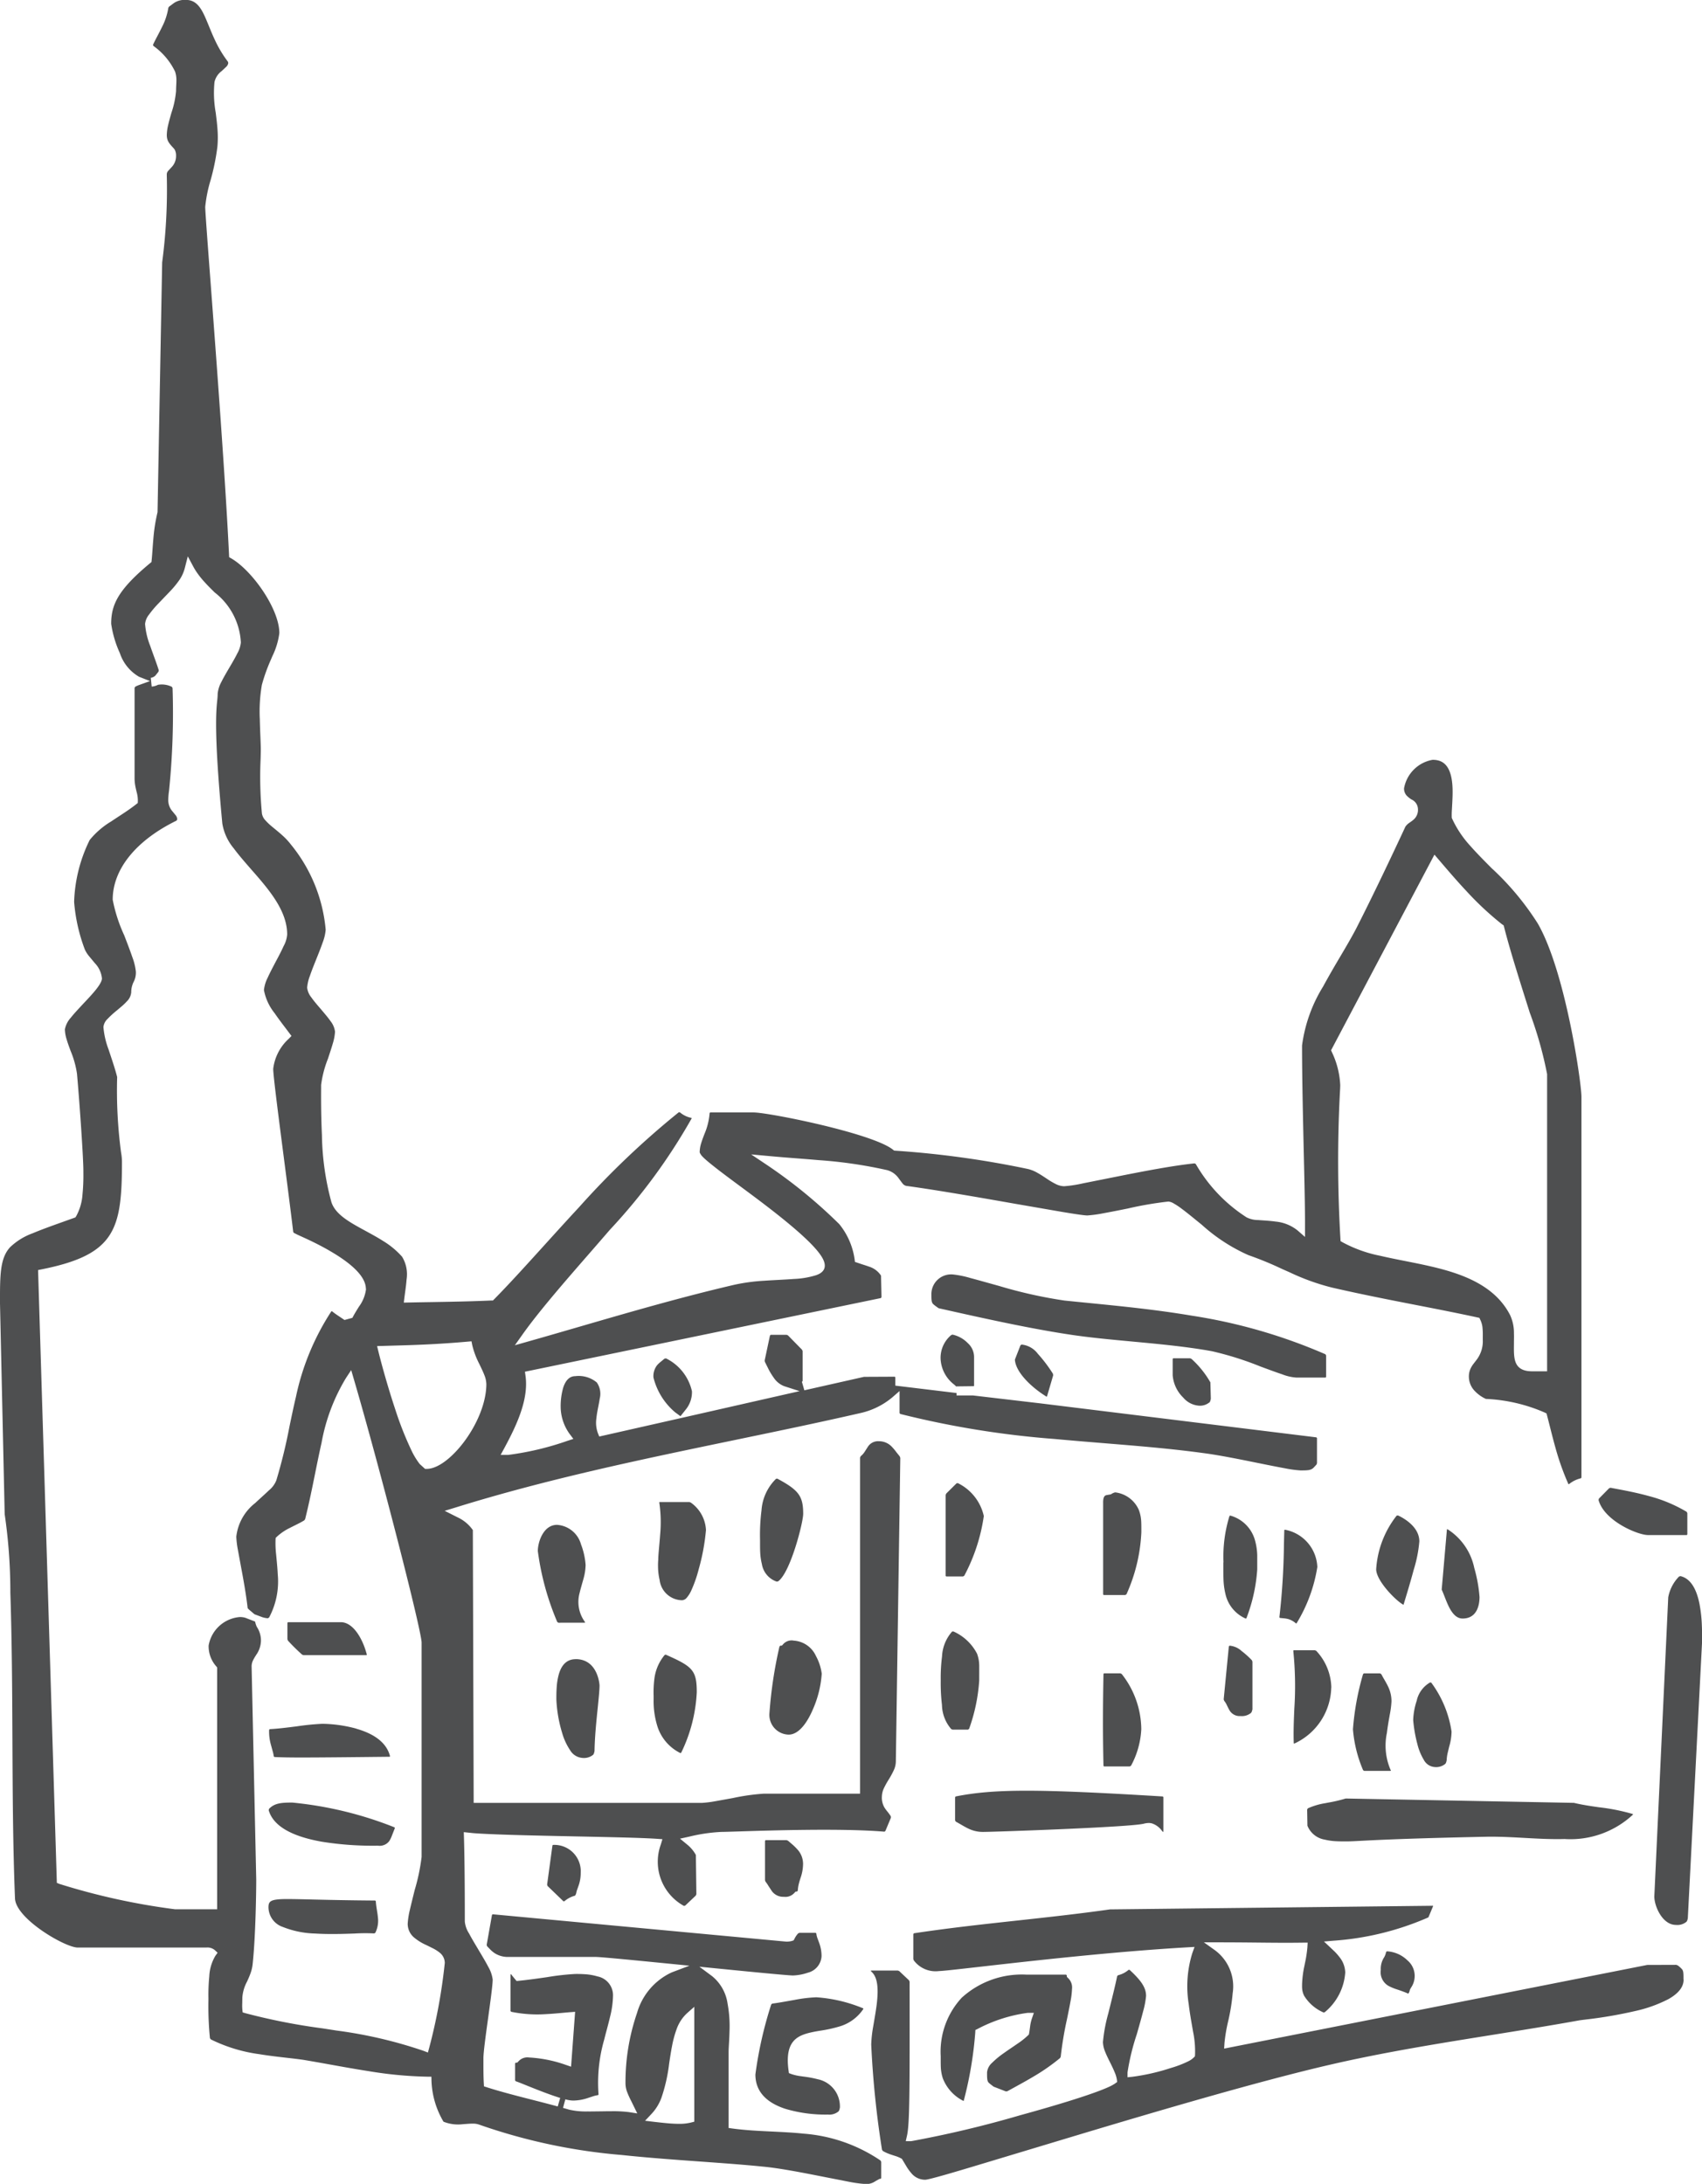 <svg xmlns="http://www.w3.org/2000/svg" xmlns:xlink="http://www.w3.org/1999/xlink" width="106.438" height="136.573" viewBox="0 0 106.438 136.573">
  <defs>
    <clipPath id="clip-path">
      <path id="Pfad_230" data-name="Pfad 230" d="M0-355.968H106.438V-492.541H0Z" transform="translate(0 492.541)" fill="#4e4f50"/>
    </clipPath>
  </defs>
  <g id="Gruppe_1316" data-name="Gruppe 1316" transform="translate(0 492.541)">
    <g id="Gruppe_1256" data-name="Gruppe 1256" transform="translate(0 -492.541)" clip-path="url(#clip-path)">
      <g id="Gruppe_1255" data-name="Gruppe 1255" transform="translate(0 0)">
        <path id="Pfad_229" data-name="Pfad 229" d="M-274.4-322.618c0-.187,0-.314-.012-.4a.477.477,0,0,0-.058-.2,1.676,1.676,0,0,0-.3-.274c0,.007-.05-.017-.082-.028l-1.817.006-26.459,5.232.023-.36a10.225,10.225,0,0,1,.229-1.348,12.383,12.383,0,0,0,.283-1.756,2.812,2.812,0,0,0-1.1-2.682l-.7-.5.86,0c.807,0,1.591.006,2.363.014,1.026.011,2,.021,2.967.006l.3,0-.018.3a7.755,7.755,0,0,1-.154.991l-.027.138a6.469,6.469,0,0,0-.151,1.164v.066a2.068,2.068,0,0,0,.007.244,1.217,1.217,0,0,0,.125.424,2.657,2.657,0,0,0,1.218,1.043c0-.005.052-.013.072-.023a3.53,3.53,0,0,0,1.277-2.478,1.6,1.6,0,0,0-.362-.968,3.361,3.361,0,0,0-.316-.359l-.651-.613.618-.052a17.824,17.824,0,0,0,5.913-1.459l.278-.666a.146.146,0,0,0,.014-.058.228.228,0,0,0-.053,0h0l-20.152.226c-1.923.274-3.879.487-5.77.694-2.118.231-4.307.469-6.49.8a.157.157,0,0,0-.04.054v1.561c.009.025.024.063.035.087a1.7,1.7,0,0,0,1.579.66c.207,0,1.2-.113,2.581-.27,3.131-.356,8.373-.952,12.972-1.215l.42-.024-.143.4a7.006,7.006,0,0,0-.222,3.171c.059.5.142.977.223,1.44l.047.273a6.035,6.035,0,0,1,.126,1.459l-.008.1-.07.072a1.343,1.343,0,0,1-.324.228,6.621,6.621,0,0,1-1.107.427,13.257,13.257,0,0,1-2.408.551l-.305.031v-.307a14.409,14.409,0,0,1,.578-2.379l.032-.112c.134-.47.266-.935.367-1.33a5.235,5.235,0,0,0,.182-.961c0-.5-.279-.937-1.029-1.628a.128.128,0,0,0-.065,0,1.588,1.588,0,0,1-.592.319l-.043.01a.217.217,0,0,0-.077.061c-.108.528-.258,1.128-.4,1.708-.054.216-.107.429-.158.634a9.872,9.872,0,0,0-.332,1.788,1.7,1.7,0,0,0,.139.605c.082.21.193.432.3.647l.015.03c.1.2.2.407.282.609a1.911,1.911,0,0,1,.132.433l.022.166-.137.1a2.585,2.585,0,0,1-.377.206c-.317.146-.764.317-1.368.522-1.317.448-3.017.933-4.211,1.261a67.7,67.7,0,0,1-6.78,1.612h-.349l.077-.34c.172-.755.17-2.892.165-9.237v-.39c-.009-.026-.026-.065-.038-.09l-.611-.577c-.024-.011-.063-.026-.088-.035h-1.611a.2.2,0,0,0-.091.017c.009,0,.024.028.06.062.358.332.455.975.315,2.084-.043.329-.1.663-.154.985l-.057.336a7.83,7.83,0,0,0-.126,1.142,59.186,59.186,0,0,0,.673,6.579c.014.023.038.058.055.08a2.634,2.634,0,0,0,.385.181c.118.045.229.08.332.112l.037.012a2.01,2.01,0,0,1,.367.149l.068.035.3.5a2.955,2.955,0,0,0,.293.4,1.111,1.111,0,0,0,.863.409c.25,0,2.159-.574,3.076-.849l6.666-2.008c4.952-1.486,11.191-3.319,15.512-4.321,3.362-.782,6.837-1.339,10.2-1.878,1.785-.286,3.632-.582,5.439-.908.077-.013.212-.03.4-.053a28.2,28.2,0,0,0,3.1-.531,8.509,8.509,0,0,0,2.091-.749c.628-.354.946-.761.946-1.209m1-23.474c-.2-1.033-.6-1.628-1.193-1.768a.659.659,0,0,0-.093.026,2.506,2.506,0,0,0-.675,1.3l-.87,18.708c0,.618.512,1.778,1.35,1.778a.889.889,0,0,0,.653-.191c.029-.03.058-.06.092-.227l.893-17.309v-.062c0-.254,0-.6-.016-.97a8.845,8.845,0,0,0-.141-1.282Zm-63.394-12.195a1.722,1.722,0,0,0,.38-1.132,3.026,3.026,0,0,0-1.622-2.058c-.019.006-.068.006-.091.014l-.242.2a1.582,1.582,0,0,0-.231.22,1.119,1.119,0,0,0-.223.756,4.152,4.152,0,0,0,1.364,2.187l.326.239Zm22.591-.838.378-1.29a.864.864,0,0,0-.014-.1,8.889,8.889,0,0,0-.947-1.252,1.444,1.444,0,0,0-1.013-.575.37.37,0,0,0-.073.051l-.346.888c.039.756.964,1.674,1.881,2.258l.1.065.009-.006a.081.081,0,0,0,.023-.043m-5.319,37.613a4.967,4.967,0,0,0-1.334,3.675v.178c0,.162,0,.327.006.495a2.654,2.654,0,0,0,.124.707,2.642,2.642,0,0,0,1.253,1.4.1.1,0,0,0,.049.018.182.182,0,0,0,.018-.046,23.721,23.721,0,0,0,.71-4.224l.008-.163.147-.072a9.375,9.375,0,0,1,3.119-1h.391l-.127.367a2.711,2.711,0,0,0-.113.53l-.01.07c-.012.091-.024.183-.045.3l-.015.085-.061.061a4.9,4.9,0,0,1-.667.525c-.113.078-.23.159-.35.24-.165.112-.333.227-.494.342a5.375,5.375,0,0,0-.727.6.928.928,0,0,0-.318.6c0,.188,0,.315.012.4a.474.474,0,0,0,.054.2c.017.029.042.06.188.174l.158.121.756.294a.811.811,0,0,0,.1-.007l.449-.247c.389-.213.791-.434,1.19-.672a12.774,12.774,0,0,0,1.656-1.154c.014-.024.034-.062.045-.086a21.722,21.722,0,0,1,.4-2.388l.042-.21c.064-.316.124-.612.17-.872a4.87,4.87,0,0,0,.093-.769.8.8,0,0,0-.251-.683l-.069-.07-.009-.1a.106.106,0,0,0-.05-.041h-2.448a5.586,5.586,0,0,0-4.042,1.418m39.849-11.882c-.515-.073-1.047-.149-1.592-.279l-14.272-.272a8.984,8.984,0,0,1-1.081.254l-.175.034a4.345,4.345,0,0,0-1.108.325.4.4,0,0,0-.047.078l.017,1.008a1.417,1.417,0,0,0,1.089.873,3.749,3.749,0,0,0,.731.1c.2.01.391.009.562.009h.1c.206,0,.446-.013.843-.034.952-.05,2.935-.154,7.854-.256.757-.016,1.574.028,2.364.071.84.047,1.709.095,2.535.071a5.73,5.73,0,0,0,4.252-1.5.163.163,0,0,0,.037-.052c-.006,0-.023-.012-.056-.022a12.65,12.65,0,0,0-2.047-.408m-63.5-11.546a.2.2,0,0,0,.072-.011c-.006-.007-.014-.029-.035-.06a2.118,2.118,0,0,1-.313-1.8c.042-.189.1-.375.15-.562.028-.1.057-.195.083-.293a3.432,3.432,0,0,0,.139-.885,4.484,4.484,0,0,0-.288-1.289,1.668,1.668,0,0,0-1.5-1.219c-.851,0-1.2,1.068-1.2,1.639a16.918,16.918,0,0,0,1.214,4.433.338.338,0,0,0,.074.049Zm-.529,2.282c-.522,0-.878.325-1.056.966a4.01,4.01,0,0,0-.129.818c-.019.267-.019.52-.019.724a8.422,8.422,0,0,0,.364,2.11,3.806,3.806,0,0,0,.5,1.08.974.974,0,0,0,.774.477.9.9,0,0,0,.657-.193c.027-.029.056-.06.092-.235.014-.883.115-1.887.2-2.7.06-.6.113-1.117.113-1.412,0-.017-.088-1.639-1.494-1.639m6.6,5.855a9.668,9.668,0,0,0,.975-3.782c0-1.391-.269-1.611-1.944-2.355,0,0-.05.016-.068.028a2.878,2.878,0,0,0-.628,1.4,6.779,6.779,0,0,0-.059,1.152v.211a5.287,5.287,0,0,0,.209,1.6,2.809,2.809,0,0,0,1.454,1.761.068.068,0,0,0,.059-.019m-1.364-15.622a8.38,8.38,0,0,1,.049,2c-.018.252-.039.492-.059.714-.03.335-.056.624-.058.837a4.1,4.1,0,0,0-.014.415,3.927,3.927,0,0,0,.1.857,1.437,1.437,0,0,0,1.407,1.266.419.419,0,0,0,.3-.171,1.872,1.872,0,0,0,.269-.431,8.045,8.045,0,0,0,.467-1.333,13.167,13.167,0,0,0,.455-2.456,2.231,2.231,0,0,0-.947-1.716c-.024-.011-.062-.025-.087-.034h-1.842a.056.056,0,0,0-.04.011.055.055,0,0,0,0,.04m8.38,8.609a.706.706,0,0,0-.638.232l-.074.083-.11.009s-.035.038-.046.057a27.138,27.138,0,0,0-.626,4.155,1.234,1.234,0,0,0,1.2,1.349c.724,0,1.253-.967,1.5-1.543a6.639,6.639,0,0,0,.57-2.268,3.135,3.135,0,0,0-.359-1.1,1.64,1.64,0,0,0-1.425-.97m-1.958-4.778a1.39,1.39,0,0,0,.922,1.088.916.916,0,0,0,.091-.014c.772-.548,1.569-3.681,1.569-4.221,0-1.107-.272-1.481-1.612-2.2a.3.3,0,0,0-.087.009,3.05,3.05,0,0,0-.908,1.973,12.346,12.346,0,0,0-.091,1.869v.282c0,.132,0,.309.011.5a3.63,3.63,0,0,0,.105.71m-13.1,17.6-.332,2.441a.651.651,0,0,0,.032.092l.984.948a.105.105,0,0,0,.066,0,1.692,1.692,0,0,1,.606-.331l.045-.011c.013-.005.077-.067.106-.255l.014-.054.1-.281a2.359,2.359,0,0,0,.148-.837,1.648,1.648,0,0,0-1.727-1.752.094.094,0,0,0-.048.042m13.3-.291v2.461c.009.026.024.065.035.089a2.028,2.028,0,0,1,.176.257l.221.335a.88.88,0,0,0,.746.352.75.75,0,0,0,.659-.246l.07-.075.1-.012a.191.191,0,0,0,.043-.054,2.315,2.315,0,0,1,.067-.432c.027-.112.06-.217.093-.321l.018-.056a2.7,2.7,0,0,0,.152-.878,1.336,1.336,0,0,0-.364-.9,3.288,3.288,0,0,0-.316-.309l-.261-.224c-.024-.011-.064-.027-.09-.035h-1.3a.056.056,0,0,0-.045.045m6.133,10.529a.068.068,0,0,0,.016-.041.064.064,0,0,0-.036-.025h0a9.243,9.243,0,0,0-2.906-.682,8.775,8.775,0,0,0-1.338.159l-.345.061c-.364.065-.739.133-1.073.174a.331.331,0,0,0-.067.057,24.775,24.775,0,0,0-.989,4.375c0,1.014.624,1.735,1.856,2.144a8.751,8.751,0,0,0,2.681.364.893.893,0,0,0,.657-.195c.027-.029.056-.059.091-.246a1.734,1.734,0,0,0-1.389-1.769,6.755,6.755,0,0,0-.873-.164l-.174-.025a2.968,2.968,0,0,1-.6-.135l-.153-.058-.022-.163c-.255-1.865.558-2.2,1.487-2.4.18-.038.367-.071.559-.1a8.45,8.45,0,0,0,1.119-.249,2.71,2.71,0,0,0,1.5-1.081m5.8-11.731c.116.063.224.126.326.185.172.1.32.185.47.255a2.058,2.058,0,0,0,.909.2c.675,0,9.169-.294,10.043-.513a1.285,1.285,0,0,1,.311-.045.8.8,0,0,1,.188.022,1.241,1.241,0,0,1,.647.479.185.185,0,0,0,.074.063c-.007-.006.006-.036.006-.091v-2.088a.082.082,0,0,0-.044-.045c-7.866-.479-10.528-.477-12.943,0a.258.258,0,0,0-.038.058v1.436a.462.462,0,0,0,.048.081m-.6-20.518c-.012.024-.028.063-.037.088v5.051a.056.056,0,0,0,.044.045h1.042a.425.425,0,0,0,.08-.048,11.383,11.383,0,0,0,1.22-3.729,3.024,3.024,0,0,0-1.624-2.058h0a.293.293,0,0,0-.085.016Zm2.062,11.335c0-.206,0-.393,0-.568a2.224,2.224,0,0,0-.136-.751h0a3.065,3.065,0,0,0-1.477-1.391.288.288,0,0,0-.084.007,2.527,2.527,0,0,0-.63,1.563,10.535,10.535,0,0,0-.081,1.452v.08a11.613,11.613,0,0,0,.078,1.495,2.366,2.366,0,0,0,.586,1.515c.024.009.057.021.081.027h.958a.25.25,0,0,0,.074-.055,11.017,11.017,0,0,0,.63-3.014c0-.126,0-.245,0-.359m7.75-10.727v5.691a.056.056,0,0,0,.046.046h1.334a.426.426,0,0,0,.08-.048,10.6,10.6,0,0,0,.93-3.874v-.164c0-.159,0-.322-.008-.493a2.362,2.362,0,0,0-.149-.74,1.848,1.848,0,0,0-1.482-1.1.782.782,0,0,0-.223.094l-.047.03-.271.047c-.078.02-.222.054-.21.509m.065,16.459h1.6a.466.466,0,0,0,.081-.048,5.357,5.357,0,0,0,.64-2.282,5.658,5.658,0,0,0-1.224-3.451.774.774,0,0,0-.087-.04h-1.009a.063.063,0,0,0-.045.044c-.041,2.1-.043,3.865,0,5.733a.065.065,0,0,0,.046.045m7.451-12.761v.251c0,.254,0,.509.007.76a4.544,4.544,0,0,0,.126.975,2.195,2.195,0,0,0,1.251,1.521.043.043,0,0,0,.037,0,.043.043,0,0,0,.025-.026,10.386,10.386,0,0,0,.673-3.048v-.242c0-.2,0-.415,0-.636a3.9,3.9,0,0,0-.147-.959,2.215,2.215,0,0,0-1.537-1.523h0a.075.075,0,0,0-.052.027,8.587,8.587,0,0,0-.374,2.9m1.81,9.172v-2.965c-.009-.025-.024-.063-.035-.087a5.383,5.383,0,0,0-.649-.583h0a1.247,1.247,0,0,0-.751-.329.285.285,0,0,0-.042.055l-.321,3.3a.837.837,0,0,0,.032.094,1.22,1.22,0,0,1,.159.257l.041.084c.039.08.077.161.122.235a.73.73,0,0,0,.692.376.9.9,0,0,0,.655-.191c.03-.031.059-.06.1-.244m-2.7-19.168c.028-.028.057-.058.095-.238l-.028-1.026a5.928,5.928,0,0,0-1.187-1.473c-.025-.011-.063-.026-.088-.034H-306.3a.057.057,0,0,0-.045.045v1.017a2.189,2.189,0,0,0,.663,1.4,1.418,1.418,0,0,0,.954.5.917.917,0,0,0,.658-.188m-16.914-5.905c2.591.582,5.525,1.24,8.114,1.635,1.286.2,2.691.327,4.049.454,1.658.155,3.372.316,4.928.6a19.979,19.979,0,0,1,3.026.952l.141.052c.449.166.873.323,1.225.44a2.986,2.986,0,0,0,.891.205h1.815a.057.057,0,0,0,.045-.045v-1.34a.357.357,0,0,0-.048-.075,33.738,33.738,0,0,0-8.359-2.413c-2.246-.378-4.416-.591-6.514-.8q-.732-.072-1.439-.144a28.878,28.878,0,0,1-4.076-.909l-.7-.195c-.412-.115-.791-.221-1.118-.307a6.063,6.063,0,0,0-1.082-.22,1.235,1.235,0,0,0-1.349,1.2c0,.186,0,.313.012.4a.474.474,0,0,0,.057.2c.018.029.044.061.2.18Zm24.56,23.724a3.457,3.457,0,0,0-.945-2.3c-.024-.011-.062-.026-.087-.035h-1.3a.05.05,0,0,0-.037.013.05.05,0,0,0-.008.038,21.735,21.735,0,0,1,.062,3.627c-.03.719-.059,1.4-.035,2.108a.094.094,0,0,0,.011.049.146.146,0,0,0,.047-.008,3.955,3.955,0,0,0,2.287-3.495m-3.031-4.334a1.936,1.936,0,0,1,.319.047,1.236,1.236,0,0,1,.489.265.057.057,0,0,0,.038.015.055.055,0,0,0,.029-.029h0a9.612,9.612,0,0,0,1.286-3.5,2.475,2.475,0,0,0-2.013-2.33h-.014a.042.042,0,0,0-.026.007.052.052,0,0,0-.013.037c-.008.288-.015.565-.022.837a44.189,44.189,0,0,1-.284,4.583.058.058,0,0,0,.039.05c.062.008.118.013.171.017m5.023,9.5a.27.27,0,0,0,.07.048h1.607a.178.178,0,0,0,.066-.01c0-.006-.009-.026-.026-.057a3.84,3.84,0,0,1-.228-2.305c.044-.359.1-.7.157-1.01l.023-.134a5.642,5.642,0,0,0,.107-.823,2.084,2.084,0,0,0-.2-.91c-.068-.148-.151-.294-.248-.462-.06-.1-.123-.215-.187-.335a.431.431,0,0,0-.08-.049h-1.014s-.04.035-.052.054a16.669,16.669,0,0,0-.629,3.44,8.15,8.15,0,0,0,.633,2.553m3.37-4.383a4.313,4.313,0,0,0-.235,1.25,8.47,8.47,0,0,0,.26,1.5,3.5,3.5,0,0,0,.4.983.835.835,0,0,0,.685.458.894.894,0,0,0,.656-.194c.028-.03.058-.061.092-.231a2.63,2.63,0,0,1,.056-.428l.1-.417a3.468,3.468,0,0,0,.15-.949,6.822,6.822,0,0,0-1.271-3.062.447.447,0,0,0-.069-.011h0a1.754,1.754,0,0,0-.83,1.1m-.824-5.988c.193-.636.434-1.427.627-2.155A8.3,8.3,0,0,0-290.92-350c0-.926-.993-1.466-1.333-1.624a.327.327,0,0,0-.087.015,6.025,6.025,0,0,0-1.279,3.348c0,.7,1.167,1.908,1.663,2.2a.079.079,0,0,0,.043.015.078.078,0,0,0,.022-.04m2.693-4.628-.324,3.729c.062.134.121.285.183.443.085.218.174.443.275.644.25.491.52.72.849.72.956,0,1.059-.943,1.059-1.349a9.014,9.014,0,0,0-.33-1.82h0a3.768,3.768,0,0,0-1.649-2.4.137.137,0,0,0-.053-.015.228.228,0,0,0-.011.051m-3.977,26.812a1.319,1.319,0,0,0-.155.7.985.985,0,0,0,.491,1,3.218,3.218,0,0,0,.536.22l.033.011c.189.064.4.137.635.239a.08.08,0,0,0,.028.008.471.471,0,0,0,.09-.213l.032-.08.117-.193a1.3,1.3,0,0,0,.156-.7,1.279,1.279,0,0,0-.458-.9,1.99,1.99,0,0,0-1.231-.557l-.056,0a.21.21,0,0,0-.044.053,1.024,1.024,0,0,1-.175.406m-26.69-35.771v-.019l1.083-.013a.052.052,0,0,0,.019-.032v-1.815a1.178,1.178,0,0,0-.39-.843,1.892,1.892,0,0,0-.964-.536c-.024.009-.059.024-.082.034a1.856,1.856,0,0,0-.659,1.448A2.149,2.149,0,0,0-320-359.8Zm33.5-32.394c-.487-.49-.947-.952-1.37-1.431a6.608,6.608,0,0,1-1.134-1.7l-.022-.05,0-.054c-.006-.154,0-.339.012-.5l.011-.209c.019-.339.04-.724.027-1.091-.057-1.59-.74-1.774-1.249-1.774a2.2,2.2,0,0,0-1.784,1.784.658.658,0,0,0,.147.435,1.561,1.561,0,0,0,.317.26.682.682,0,0,1,.406.608.8.8,0,0,1-.29.667,2.042,2.042,0,0,1-.191.144l-.06.042a.948.948,0,0,0-.243.237c-.795,1.711-1.969,4.194-3.071,6.358-.26.5-.608,1.1-.977,1.722s-.744,1.266-1.1,1.92a9.318,9.318,0,0,0-1.317,3.69c0,1.994.056,4.431.105,6.581l.024,1.028c.033,1.429.062,2.872.056,3.753l0,.609-.457-.4a2.576,2.576,0,0,0-1.391-.562c-.257-.037-.514-.055-.762-.072-.108-.007-.213-.014-.312-.023a1.6,1.6,0,0,1-.735-.17A9.729,9.729,0,0,1-304.9-373.6a.33.33,0,0,0-.078-.042c-1.322.136-3.173.489-4.811.817l-2.145.428a8.032,8.032,0,0,1-1.2.185,1.234,1.234,0,0,1-.525-.139,4.742,4.742,0,0,1-.552-.327l-.064-.042c-.169-.112-.343-.227-.516-.323a2.19,2.19,0,0,0-.618-.25,59.533,59.533,0,0,0-8.274-1.142l-.085-.007-.067-.054c-1.276-1.03-7.782-2.331-8.724-2.331h-2.7a.074.074,0,0,0-.045.043,4.1,4.1,0,0,1-.324,1.308l-.02.053c-.07.184-.135.357-.184.522a1.941,1.941,0,0,0-.093.56c0,.02.013.059.108.2a2.578,2.578,0,0,0,.243.243c.195.176.477.4.889.72.372.284.806.607,1.272.952s.936.694,1.418,1.06c3.451,2.622,3.894,3.473,3.894,3.922,0,.4-.405.545-.538.594a5.414,5.414,0,0,1-1.406.237c-.3.024-.619.04-.947.058-.294.016-.6.032-.9.053a11.89,11.89,0,0,0-1.856.25c-3.3.767-6.554,1.712-9.7,2.626-1.111.323-2.206.641-3.278.944l-.756.214.454-.641c.546-.771,1.26-1.669,2.314-2.913.6-.707,1.24-1.442,1.891-2.189.426-.489.855-.983,1.282-1.478a36.271,36.271,0,0,0,5.1-6.941.084.084,0,0,0,.011-.047.093.093,0,0,0-.045-.016,1.571,1.571,0,0,1-.66-.319l-.029-.023a.156.156,0,0,0-.072,0,52.956,52.956,0,0,0-6.225,5.926c-.754.813-1.485,1.62-2.192,2.4-1.138,1.256-2.212,2.442-3.126,3.366l-.076.077-.108,0c-1.279.059-2.6.08-3.76.1-.481.008-.945.015-1.385.025l-.321.007.039-.318c.012-.1.027-.2.041-.312.036-.264.073-.537.093-.808a2.11,2.11,0,0,0-.282-1.435,5.176,5.176,0,0,0-1.185-.982c-.348-.221-.719-.423-1.078-.619l-.275-.15c-.893-.489-1.65-.952-1.881-1.663a16.947,16.947,0,0,1-.592-4.2c-.06-1.27-.054-2.389-.051-2.926v-.2a6.831,6.831,0,0,1,.433-1.652l.013-.041c.1-.308.208-.626.286-.9a3.134,3.134,0,0,0,.138-.736,1.324,1.324,0,0,0-.28-.66c-.164-.237-.4-.507-.6-.746-.219-.255-.433-.5-.6-.739a1.186,1.186,0,0,1-.263-.609,2.66,2.66,0,0,1,.179-.755c.1-.3.243-.654.378-.991l.019-.048c.143-.355.291-.728.4-1.044a2.868,2.868,0,0,0,.183-.784,9.765,9.765,0,0,0-2.175-5.33,4.2,4.2,0,0,0-.555-.592c-.144-.13-.291-.252-.432-.367l-.147-.122a3.9,3.9,0,0,1-.464-.435.811.811,0,0,1-.214-.423,24.294,24.294,0,0,1-.083-3.4c.007-.256.012-.473.012-.633s-.011-.429-.023-.734c-.014-.334-.03-.725-.038-1.129a9.8,9.8,0,0,1,.128-2.148,10.871,10.871,0,0,1,.575-1.6l.077-.185a4.605,4.605,0,0,0,.441-1.452c0-1.515-1.7-3.917-3.008-4.674l-.131-.076-.007-.151c-.228-4.717-.789-12.17-1.159-17.1-.2-2.648-.33-4.4-.33-4.657a8.75,8.75,0,0,1,.338-1.676,14.121,14.121,0,0,0,.422-2.072,6.55,6.55,0,0,0,.008-1.09c-.023-.339-.065-.679-.106-1.007l-.006-.049a7.007,7.007,0,0,1-.077-1.909,1.172,1.172,0,0,1,.447-.686l.3-.281a.41.41,0,0,0,.116-.236c-.007-.024-.019-.055-.027-.077a7.319,7.319,0,0,1-.81-1.353c-.148-.313-.272-.618-.382-.888-.05-.122-.1-.24-.146-.352-.294-.692-.594-1.265-1.279-1.265a1.217,1.217,0,0,0-.716.17c-.037.024-.07.049-.116.083s-.1.078-.186.137l-.028.019a.5.5,0,0,0-.057.076,3.965,3.965,0,0,1-.4,1.214c-.088.182-.18.358-.27.529-.108.206-.21.4-.291.581,0,0,.016.051.028.07a4.211,4.211,0,0,1,1.351,1.6,1.635,1.635,0,0,1,.084.576c0,.094-.005.19-.01.289s-.011.223-.011.346a5.656,5.656,0,0,1-.288,1.364l-.009.031c-.068.241-.139.489-.191.713a2.969,2.969,0,0,0-.091.644c0,.37.144.527.431.838l.064.082a.784.784,0,0,1,.084.384,1,1,0,0,1-.279.713l-.21.227a.341.341,0,0,0-.091.219v.061a34.728,34.728,0,0,1-.289,5.45l-.289,15.618-.007.03a10.9,10.9,0,0,0-.257,1.663c-.02.224-.035.44-.05.646-.017.238-.033.462-.054.666l-.011.114-.088.073c-2.045,1.691-2.432,2.637-2.432,3.789a6.666,6.666,0,0,0,.543,1.834,2.68,2.68,0,0,0,1.2,1.479l.685.27-.693.249a1.93,1.93,0,0,0-.224.1.432.432,0,0,0-.048.079v5.59a2.732,2.732,0,0,0,.038.5c.021.126.049.243.075.353l.012.052a1.986,1.986,0,0,1,.08.576l-.006.127-.1.078c-.36.283-.761.547-1.15.8-.142.093-.283.186-.42.278a5.115,5.115,0,0,0-1.336,1.156,9.368,9.368,0,0,0-.973,3.872,10.759,10.759,0,0,0,.666,2.968,1.868,1.868,0,0,0,.266.424l.358.431a1.61,1.61,0,0,1,.449.959c0,.055,0,.225-.352.674-.216.274-.5.578-.778.871-.3.323-.6.639-.817.913a1.536,1.536,0,0,0-.371.73,2.274,2.274,0,0,0,.111.627c.065.223.153.466.246.716a5.929,5.929,0,0,1,.4,1.427c.182,2.034.4,5.325.4,6.068v.117a12.072,12.072,0,0,1-.054,1.356,3.285,3.285,0,0,1-.393,1.369l-.051.081-.476.17c-.913.326-1.635.583-2.192.82a4,4,0,0,0-1.415.872c-.634.687-.634,1.737-.634,3.478l.294,13.221a33.689,33.689,0,0,1,.354,4.733l0,.16c.1,3.051.117,6.154.13,9.155.014,3.268.028,6.648.16,9.969.039,1.281,3.142,3.082,3.921,3.082h8.041a.722.722,0,0,1,.53.157l.179.167-.143.2a2.756,2.756,0,0,0-.378,1.283,12.019,12.019,0,0,0-.052,1.355v.128a20.153,20.153,0,0,0,.094,2.377.717.717,0,0,0,.055.077,9.761,9.761,0,0,0,3.038.925c.608.1,1.206.168,1.734.228.375.043.728.083,1.033.129.549.092,1.106.191,1.67.293.782.141,1.59.286,2.387.41a25.059,25.059,0,0,0,3.663.347l.269,0,.006.269a5.382,5.382,0,0,0,.751,2.546,2.454,2.454,0,0,0,1.209.156l.182-.013c.134-.01.263-.02.385-.022h.042a1.139,1.139,0,0,1,.412.062,35.88,35.88,0,0,0,8.922,1.9c1.643.174,3.284.292,4.871.406,1.377.1,2.678.192,3.933.318.982.089,2.349.35,3.664.61l1.7.333a7.978,7.978,0,0,0,1.028.144.976.976,0,0,0,.64-.159l.029-.019.258-.143.058,0a.1.1,0,0,0,.041-.049v-1.012a.572.572,0,0,0-.044-.085,9.889,9.889,0,0,0-4.818-1.68c-.668-.071-1.346-.1-2-.133-.8-.038-1.633-.077-2.442-.188l-.24-.033v-4.761c0-.144.012-.319.023-.521.013-.23.028-.5.034-.782a7.737,7.737,0,0,0-.121-1.709,2.71,2.71,0,0,0-.957-1.713l-.807-.6,1,.1c1.349.134,4.508.449,4.856.449a3.178,3.178,0,0,0,.926-.174,1.127,1.127,0,0,0,.858-1.029,2.354,2.354,0,0,0-.152-.844l-.107-.291a1.2,1.2,0,0,1-.067-.287.1.1,0,0,0-.049-.042h-1c-.024.008-.061.022-.085.032a1.371,1.371,0,0,0-.235.347l-.052.093-.1.034a1.212,1.212,0,0,1-.374.043l-18.34-1.709a.1.1,0,0,0-.049.041l-.331,1.868a.672.672,0,0,0,.026.089l.232.239a1.681,1.681,0,0,0,.273.215,1.524,1.524,0,0,0,.839.215h5.433c.3,0,2.094.173,4.7.431l1.177.117-1.106.418a4.006,4.006,0,0,0-2.171,2.536,13.352,13.352,0,0,0-.723,4.421,1.574,1.574,0,0,0,.116.558,5.614,5.614,0,0,0,.251.548l.37.757-.525-.082a7.991,7.991,0,0,0-1.161-.053c-.177,0-.36,0-.543.006-.3,0-.6.009-.883.006a4.659,4.659,0,0,1-1.148-.112l-.383-.111.144-.535a2.076,2.076,0,0,0,.475.077,2.92,2.92,0,0,0,.914-.153l.343-.113a1.748,1.748,0,0,1,.306-.072.065.065,0,0,0,.038-.05,9.737,9.737,0,0,1,.357-3.43c.05-.2.1-.4.153-.588.079-.3.154-.582.218-.858a5.788,5.788,0,0,0,.178-1.3,1.2,1.2,0,0,0-.973-1.2,3.442,3.442,0,0,0-.78-.136c-.227-.016-.43-.017-.58-.016h-.03a15.623,15.623,0,0,0-1.766.2c-.547.078-1.167.168-1.756.226l-.146.014-.293-.356c-.034-.061-.066-.077-.073-.078a.633.633,0,0,0-.014.1v2.211a.454.454,0,0,0,.051.049,8.074,8.074,0,0,0,2.189.144c.347-.017.677-.048,1-.077.166-.016.326-.03.479-.042l.322-.025-.253,3.432-.339-.116a8.173,8.173,0,0,0-2.294-.46.744.744,0,0,0-.657.242l-.072.076-.1.009a.1.1,0,0,0-.04.049v1.064c.006,0,.036.04.053.052.092.026.326.12.65.251.287.116.636.256.995.393.452.172.82.3,1.124.395l-.154.532c-.521-.143-1.063-.281-1.606-.42-.962-.246-1.957-.5-2.825-.779l-.181-.058-.011-.19c-.025-.431-.024-.895-.024-1.482v-.088c0-.381.142-1.411.292-2.5.141-1.023.287-2.082.287-2.425a2.127,2.127,0,0,0-.276-.79c-.165-.322-.4-.706-.6-1.044s-.432-.718-.6-1.039a1.678,1.678,0,0,1-.267-.749c0-2.944-.029-4.493-.054-5.273l-.01-.318.6.063c.326.026.794.05,1.424.075,1.087.043,2.453.075,4.171.112l.858.018c1.212.025,2.382.05,3.325.077.746.022,1.349.048,1.7.072l.344.024-.1.331a3.15,3.15,0,0,0,1.45,3.844c0-.005.053-.012.074-.022l.661-.626c.012-.024.029-.062.038-.087l-.031-2.453a2.188,2.188,0,0,0-.552-.657l-.44-.363.557-.122a10.631,10.631,0,0,1,2.023-.3c.142,0,.5-.011,1-.027,2.135-.068,6.577-.209,9.207.012,0,0,.044-.033.059-.051l.342-.817a.591.591,0,0,0-.007-.1,3.5,3.5,0,0,0-.209-.286,2.783,2.783,0,0,1-.181-.246,1.214,1.214,0,0,1-.166-.706,1.286,1.286,0,0,1,.132-.525,5.149,5.149,0,0,1,.3-.538,5.552,5.552,0,0,0,.3-.549,1.359,1.359,0,0,0,.14-.559l.279-19a.944.944,0,0,0-.04-.1l-.2-.248a3.281,3.281,0,0,0-.269-.325,1.1,1.1,0,0,0-.83-.367.753.753,0,0,0-.7.364l-.192.3a1.163,1.163,0,0,1-.24.268.662.662,0,0,0-.045.088v21.021h-6.03a13.35,13.35,0,0,0-1.933.275l-1.111.2a6.829,6.829,0,0,1-.8.1h-14.29l-.052-17.06a2.382,2.382,0,0,0-.947-.794l-.814-.41.655-.2c5.763-1.794,11.656-3.016,17.355-4.2,2.626-.545,5.342-1.107,8.016-1.72a4.7,4.7,0,0,0,1.961-.971l.46-.4v1.384s.035.04.053.051a57.382,57.382,0,0,0,9.636,1.562c1.022.095,2.038.178,3.043.26,2.18.178,4.24.346,6.229.618.972.123,2.279.387,3.432.621l.091.018c.594.121,1.148.232,1.6.314a7.382,7.382,0,0,0,.987.136c.192,0,.326,0,.421-.012a.754.754,0,0,0,.247-.054.526.526,0,0,0,.169-.122l.163-.176c.011-.024.026-.063.034-.088v-1.572a.123.123,0,0,0-.047-.045l-17.263-2.126-4.194-.492h-1.037v-.153l-3.83-.463v-.513a.057.057,0,0,0-.046-.045l-1.912.009-3.73.841-.154-.532a.1.1,0,0,0,.045-.05V-361.9c-.009-.026-.025-.065-.037-.089l-.877-.895c-.024-.012-.063-.028-.088-.037h-.992a.3.3,0,0,0-.049.051l-.329,1.547c0,.026.007.063.011.09l.242.486a4.143,4.143,0,0,0,.315.511,1.382,1.382,0,0,0,.652.528l.962.31-7.61,1.727h0l-4.918,1.112-.088-.22a1.894,1.894,0,0,1-.092-.91c.024-.252.073-.5.121-.743.033-.168.065-.331.087-.487a1.237,1.237,0,0,0-.182-1.022,1.768,1.768,0,0,0-1.345-.394c-.341,0-.593.236-.749.7a4.2,4.2,0,0,0-.165,1.228,2.937,2.937,0,0,0,.561,1.686l.234.311-.37.12a18.246,18.246,0,0,1-3.713.881h-.466l.222-.41c.812-1.5,1.536-3.083,1.334-4.537l-.036-.257,22.261-4.606a.333.333,0,0,0,.037-.06l-.029-1.342a1.387,1.387,0,0,0-.771-.571c-.133-.049-.271-.092-.4-.133l-.46-.154-.022-.171a4.474,4.474,0,0,0-.957-2.191,31.309,31.309,0,0,0-4.6-3.752l-.911-.609,1.091.1c.632.059,1.259.108,1.882.156.409.032.816.063,1.221.1a28.323,28.323,0,0,1,4.318.629,1.306,1.306,0,0,1,.726.528c.035.046.067.09.1.133.044.061.085.117.125.165a.4.4,0,0,0,.23.156c1.953.265,4.862.776,6.787,1.115l2.986.517c.56.093,1.333.218,1.556.218a7.8,7.8,0,0,0,1-.136c.453-.082,1-.19,1.54-.3a22.031,22.031,0,0,1,2.527-.433.772.772,0,0,1,.329.114,4.357,4.357,0,0,1,.486.321c.289.213.624.486.977.774l.3.243A10.934,10.934,0,0,0-301.6-367.9a21.014,21.014,0,0,1,2.1.864l.454.2a14.161,14.161,0,0,0,2.675.964c1.739.4,3.525.753,5.253,1.089,1.339.261,2.6.508,3.819.773l.135.03.058.125a1.456,1.456,0,0,1,.131.444,4.709,4.709,0,0,1,.022.623v.173a1.909,1.909,0,0,1-.425,1.307l-.163.212a1.62,1.62,0,0,0-.139.215,1.177,1.177,0,0,0-.142.583,1.3,1.3,0,0,0,.377.9,2.227,2.227,0,0,0,.687.486,10.294,10.294,0,0,1,3.679.853l.113.056.032.122c.063.241.125.484.187.729.106.421.215.848.336,1.281a16.227,16.227,0,0,0,.8,2.257.077.077,0,0,0,.027.038.091.091,0,0,0,.042-.021,1.863,1.863,0,0,1,.659-.334l.042-.01a.1.1,0,0,0,.059-.052v-23.794c.012-.8-.979-7.815-2.731-10.856a17.3,17.3,0,0,0-2.791-3.372Zm-52.974,78.3.384-.408a2.952,2.952,0,0,0,.638-1.025,10.4,10.4,0,0,0,.487-2.161l.01-.067c.053-.345.107-.7.174-1.04a6.454,6.454,0,0,1,.271-1h0a2.478,2.478,0,0,1,.653-1.017l.461-.408v7.184l-.207.054a2.988,2.988,0,0,1-.758.08c-.152,0-.318-.007-.5-.019-.335-.024-.68-.063-1.045-.105Zm-17.448-52.027a2.324,2.324,0,0,1-.447,1.119l-.066.107c-.1.162-.2.325-.287.486l-.057.105-.491.132-.25-.168c-.175-.116-.355-.236-.517-.368a.044.044,0,0,0-.035-.011.043.043,0,0,0-.03.021,15.652,15.652,0,0,0-2.205,5.333c-.146.612-.274,1.233-.4,1.833a33.138,33.138,0,0,1-.825,3.385,1.531,1.531,0,0,1-.469.633c-.126.123-.268.252-.416.387s-.289.263-.434.4a3.112,3.112,0,0,0-1.186,2.105,5.372,5.372,0,0,0,.093.789l.208,1.13c.145.768.307,1.659.41,2.555a1.25,1.25,0,0,0,.134.13l.294.25.4.149a1.346,1.346,0,0,0,.433.1.64.64,0,0,0,.081-.049,4.808,4.808,0,0,0,.539-2.708c-.016-.338-.047-.664-.077-.98l-.027-.281a6.193,6.193,0,0,1-.033-.9l.007-.106.076-.075a3.332,3.332,0,0,1,.81-.55c.116-.06.232-.118.346-.174.2-.1.4-.2.557-.3.016-.021.04-.053.054-.075.239-.951.432-1.906.619-2.831.128-.636.261-1.294.407-1.938a11.889,11.889,0,0,1,1.525-4.051l.329-.5.169.576c1.583,5.4,4.235,15.708,4.235,16.468v13.4a12.473,12.473,0,0,1-.433,2.072l-.019.076c-.1.405-.2.807-.28,1.153a5.019,5.019,0,0,0-.137.865,1.114,1.114,0,0,0,.376.855,3.227,3.227,0,0,0,.808.5l.416.207a2.38,2.38,0,0,1,.371.236.828.828,0,0,1,.347.667,34.661,34.661,0,0,1-.974,5.307l-.081.294-.285-.109a28.091,28.091,0,0,0-5.439-1.267l-.852-.133a38.425,38.425,0,0,1-4.833-.949l-.176-.052-.02-.183a2.989,2.989,0,0,1-.005-.391c0-.1.005-.21.005-.344a2.471,2.471,0,0,1,.294-1.007c.074-.162.157-.346.223-.535a2.449,2.449,0,0,0,.133-.609c.179-1.711.219-4.425.219-5.241l-.289-13.325a.868.868,0,0,1,.086-.374,2.679,2.679,0,0,1,.171-.3l.027-.044a1.6,1.6,0,0,0,.3-.874,1.543,1.543,0,0,0-.26-.886,1.452,1.452,0,0,1-.1-.3l-.008-.029-.6-.232a1.1,1.1,0,0,0-.376-.048,2.153,2.153,0,0,0-1.928,1.783,1.892,1.892,0,0,0,.469,1.291l.064.077v15.124h-2.623a41.846,41.846,0,0,1-7.235-1.585l-.167-.068L-377.3-366.97l.23-.046c4.605-.921,5.016-2.492,5.016-6.747a3.5,3.5,0,0,0-.056-.56,29.338,29.338,0,0,1-.244-4.717c-.112-.443-.263-.9-.41-1.341l-.127-.384a5.155,5.155,0,0,1-.322-1.4.816.816,0,0,1,.26-.513,6.01,6.01,0,0,1,.593-.539l.325-.276a3.45,3.45,0,0,0,.277-.271.9.9,0,0,0,.283-.574,1.487,1.487,0,0,1,.129-.606l.012-.026a1.264,1.264,0,0,0,.149-.672,3.747,3.747,0,0,0-.228-.919c-.129-.38-.306-.839-.476-1.282l-.023-.06a9.621,9.621,0,0,1-.721-2.229c0-1.9,1.452-3.7,3.984-4.941a.475.475,0,0,0,.052-.077.441.441,0,0,0-.086-.247l-.2-.245a1.057,1.057,0,0,1-.275-.721,4.324,4.324,0,0,1,.048-.58,47.721,47.721,0,0,0,.22-6.424.456.456,0,0,0-.047-.079,1.424,1.424,0,0,0-.864-.125,1.028,1.028,0,0,1-.394.113l-.028-.276h0l-.028-.276.025,0a.545.545,0,0,0,.257-.131l.194-.243a.493.493,0,0,0,.022-.1c-.086-.273-.194-.573-.309-.889-.077-.212-.154-.425-.226-.634a4.632,4.632,0,0,1-.32-1.366,1.1,1.1,0,0,1,.247-.588,6.45,6.45,0,0,1,.6-.709l.726-.758a5.841,5.841,0,0,0,.6-.738,2.4,2.4,0,0,0,.322-.747l.177-.69.336.628c.056.106.117.207.181.306a5.468,5.468,0,0,0,.543.687c.178.2.372.39.561.578l.054.054a4.23,4.23,0,0,1,1.643,3.134,1.737,1.737,0,0,1-.222.682c-.134.274-.314.579-.487.873s-.37.628-.509.91a1.975,1.975,0,0,0-.232.722,4.453,4.453,0,0,1-.031.458c-.067.67-.207,2.065.321,7.672a3.233,3.233,0,0,0,.719,1.561c.306.416.681.843,1.078,1.3l.31.354c.986,1.136,1.949,2.36,1.949,3.726a1.788,1.788,0,0,1-.223.729c-.139.311-.329.672-.5.989-.18.342-.364.693-.5.993a2.245,2.245,0,0,0-.23.766,3.274,3.274,0,0,0,.669,1.448c.22.321.469.65.689.939l.364.484-.164.17a3.026,3.026,0,0,0-.978,1.885c0,.427.338,3.039.665,5.565.214,1.654.435,3.363.585,4.626.009.018.023.044.035.065l.243.123.522.238c.589.274,1.1.538,1.553.806,1.455.852,2.192,1.64,2.192,2.342m7.534,5.94c0,2.345-2.311,5.314-3.727,5.314h-.105l-.332-.3a4.534,4.534,0,0,1-.509-.831,20.845,20.845,0,0,1-1.016-2.566c-.5-1.5-.905-3-1.063-3.65l-.081-.332.991-.029c1.26-.035,2.688-.074,4.665-.249l.248-.022.048.245a5.148,5.148,0,0,0,.444,1.177l.027.057c.1.212.2.412.276.61a1.621,1.621,0,0,1,.133.576m63.548-28.727.076.059.023.093c.342,1.36.968,3.339,1.52,5.085l.086.273a24.358,24.358,0,0,1,1.084,3.843v18.585h-.94c-1.007,0-1.113-.625-1.133-1.213-.006-.184,0-.379,0-.578s.009-.386,0-.579a2.655,2.655,0,0,0-.238-1.139c-.975-1.91-3.091-2.623-5.033-3.067-.506-.116-1.025-.219-1.528-.319-.541-.107-1.052-.208-1.552-.326a8.345,8.345,0,0,1-2.365-.845l-.129-.076-.007-.15a82.576,82.576,0,0,1-.038-9.025c.015-.26.026-.446.026-.583a5.326,5.326,0,0,0-.518-2.051l-.055-.124,6.465-12.235.265.311c.494.578,1.107,1.3,1.738,1.971a19.154,19.154,0,0,0,2.245,2.091m-75.98,43.671v1.023c.009.025.024.063.034.088a12.338,12.338,0,0,0,.886.874c.024.01.062.024.086.033h3.909a.083.083,0,0,0,.046-.009.089.089,0,0,0,0-.047c-.267-1.014-.873-2.022-1.643-2.006h-3.271a.058.058,0,0,0-.045.045m5.417,19.42a.312.312,0,0,0,.078-.04,1.691,1.691,0,0,0,.161-.977c-.013-.139-.035-.28-.058-.422-.029-.185-.06-.377-.072-.576a.086.086,0,0,0-.047-.043c-1.724-.012-3.011-.043-3.951-.065-.632-.015-1.116-.027-1.483-.027h-.195c-.947.013-1.036.156-1.036.529a1.316,1.316,0,0,0,.9,1.217,5.862,5.862,0,0,0,2.021.41c.847.055,1.74.025,2.458,0a11.041,11.041,0,0,1,1.224-.007m-6.567-7.793a.533.533,0,0,0-.022.091c.279.967,1.4,1.627,3.322,1.967a19.983,19.983,0,0,0,3.437.249h.081a.747.747,0,0,0,.7-.291,1.671,1.671,0,0,0,.166-.341l.177-.451a.063.063,0,0,0-.02-.067,23.31,23.31,0,0,0-6.384-1.547c-.67,0-1.106.027-1.457.391m5.448-5.017h0a8.493,8.493,0,0,0-2.108-.3,15.656,15.656,0,0,0-1.585.156c-.6.077-1.223.155-1.707.177a.113.113,0,0,0-.044.048,3.026,3.026,0,0,0,.116.943l.107.391a2.031,2.031,0,0,1,.068.323.182.182,0,0,0,.053.04c.928.04,1.7.044,7.166-.017a.075.075,0,0,0,.045-.01.083.083,0,0,0,0-.046c-.208-.789-.918-1.361-2.109-1.7m78.446-15.066a.637.637,0,0,0-.091.029l-.637.647a.515.515,0,0,0-.025.092c.358,1.311,2.458,2.189,3.091,2.189h2.416a.057.057,0,0,0,.045-.045v-1.327a.522.522,0,0,0-.047-.084,9.105,9.105,0,0,0-2.369-.985h0c-.767-.213-1.529-.355-2.265-.493Z" transform="translate(379.681 446.396)" fill="#4e4f50"/>
      </g>
    </g>
  </g>
</svg>
